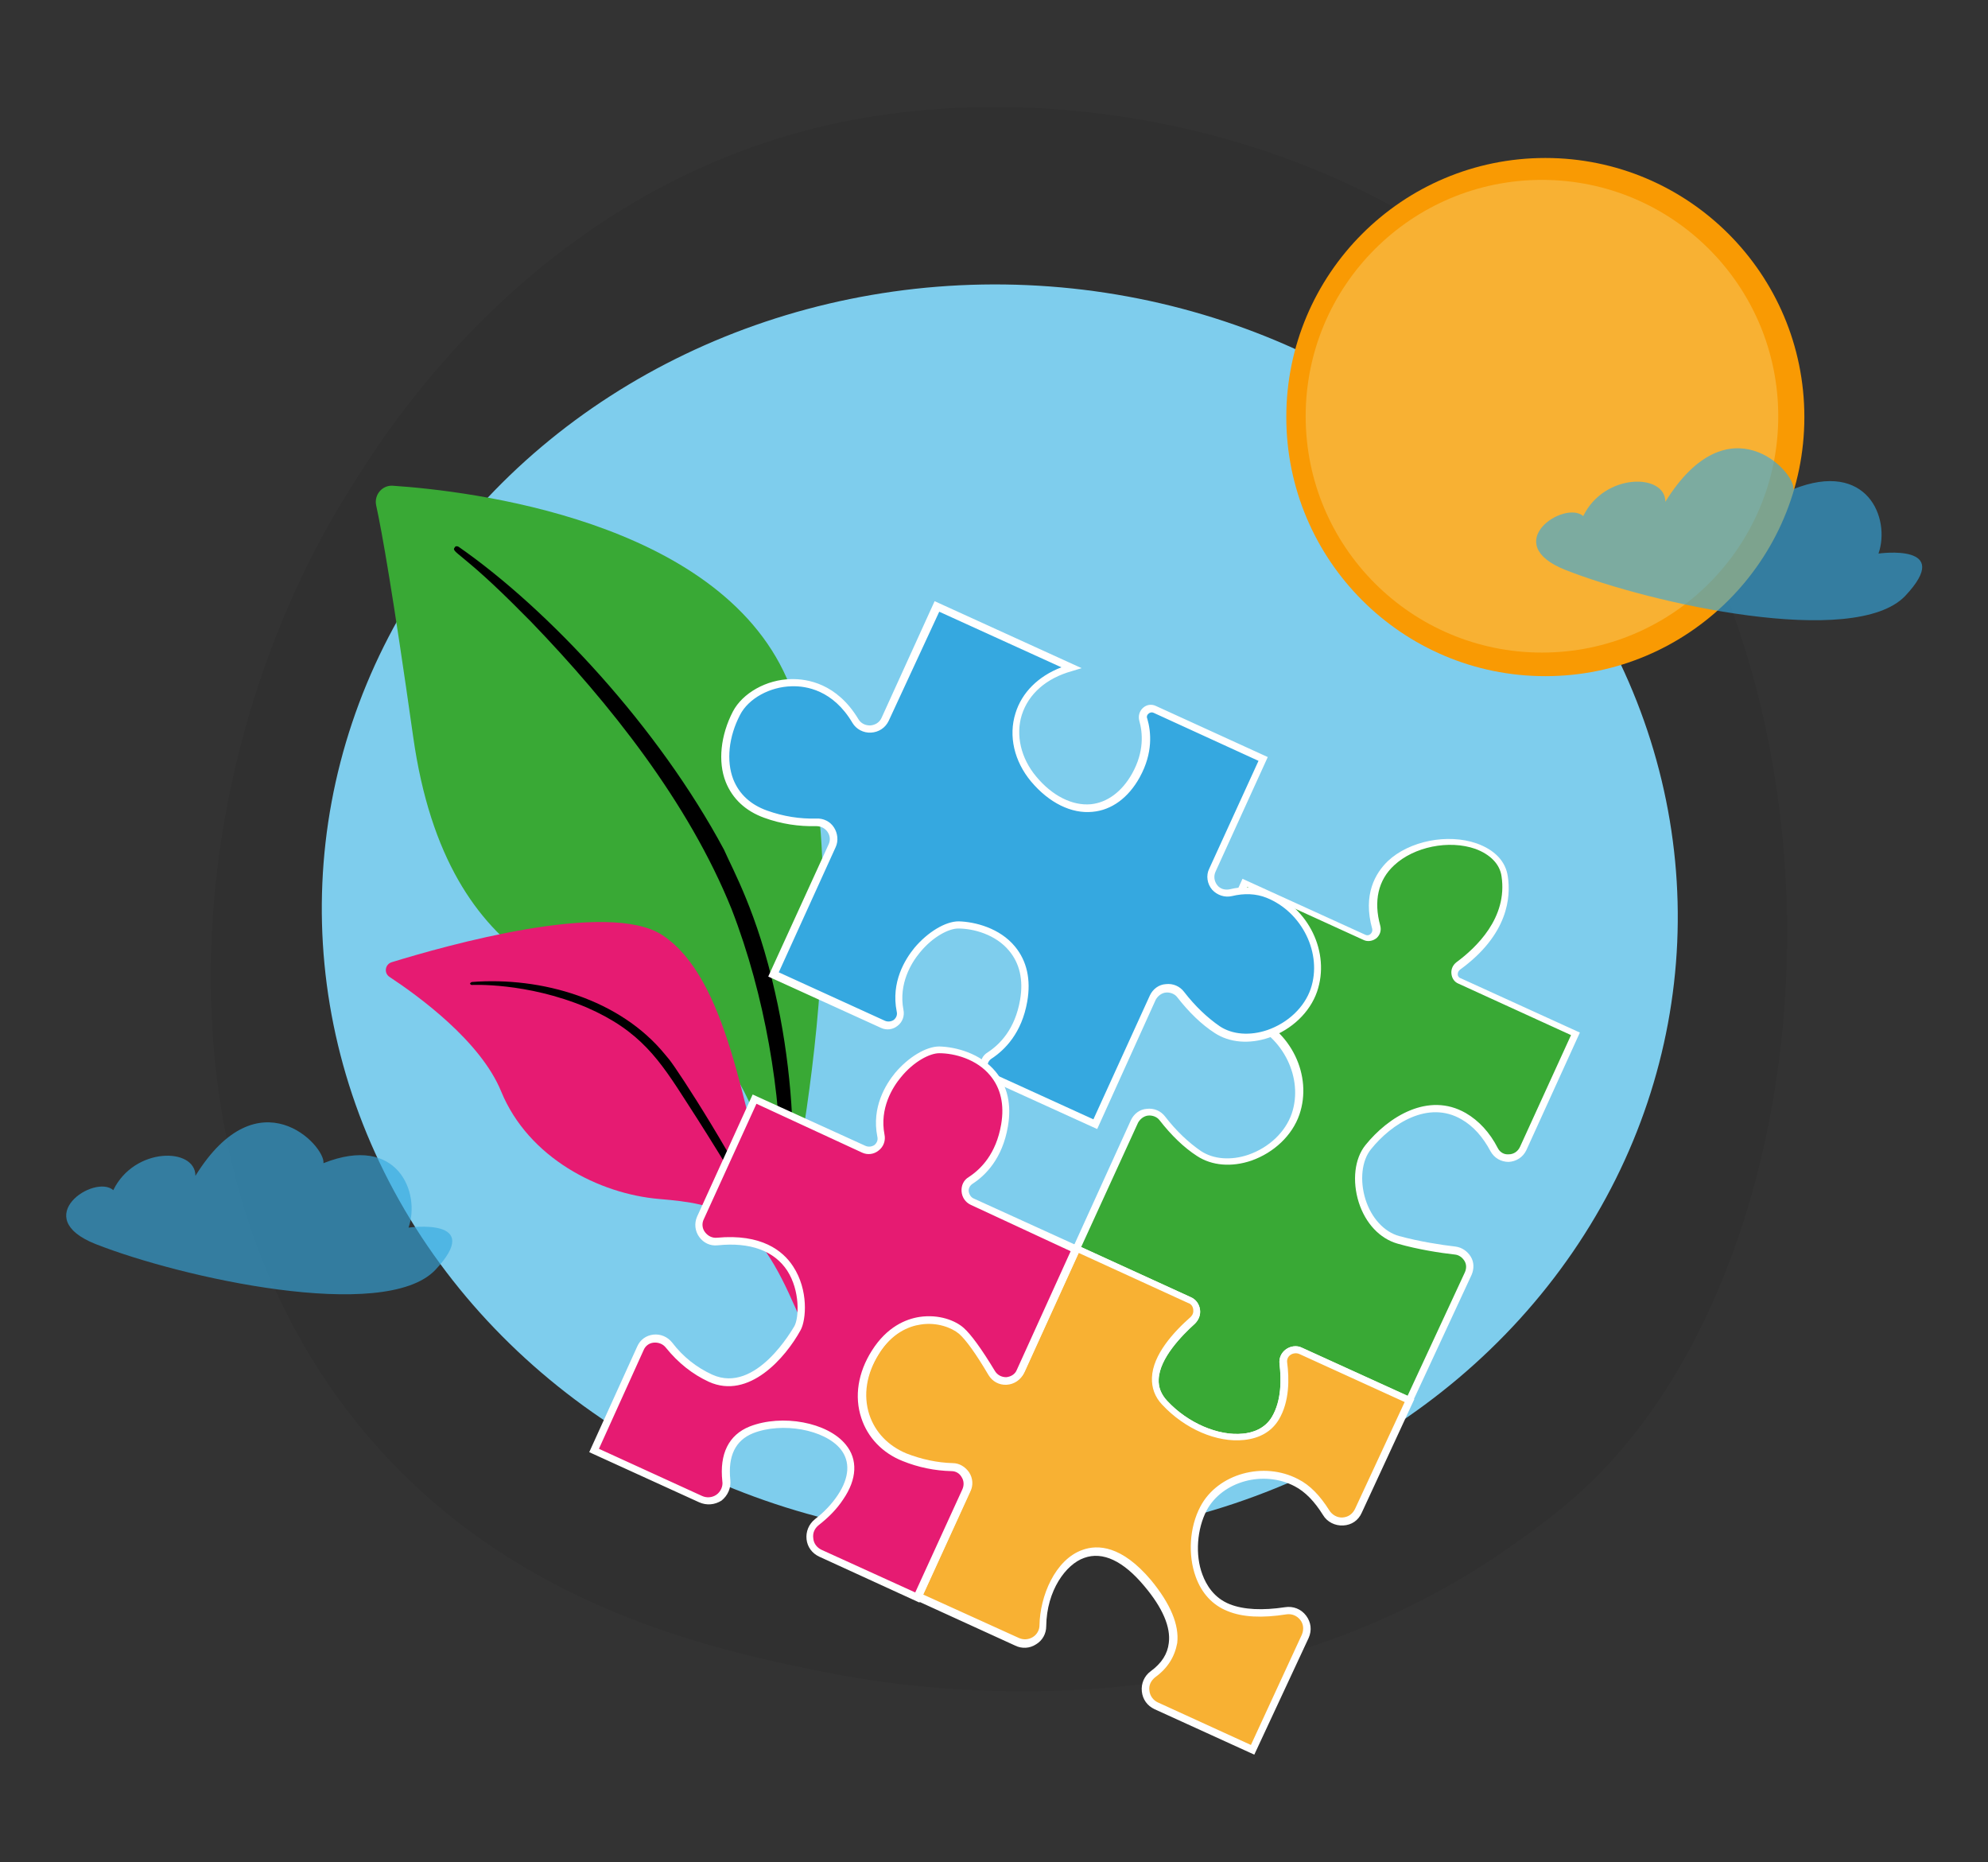 <?xml version="1.0" encoding="utf-8"?>
<!-- Generator: Adobe Illustrator 24.1.1, SVG Export Plug-In . SVG Version: 6.00 Build 0)  -->
<svg version="1.1" id="Layer_1" xmlns="http://www.w3.org/2000/svg" xmlns:xlink="http://www.w3.org/1999/xlink" x="0px" y="0px"
	 viewBox="0 0 472 442" style="enable-background:new 0 0 472 442;" xml:space="preserve">
<rect x="0" y="0" width="472" height="442" fill="#333333" stroke="none"/>
<style type="text/css">
	.st0{fill:#35A8E0;}
	.st1{fill:#39A935;}
	.st2{fill:#F8B133;}
	.st3{fill:#E61B72;}
	.st4{fill:#61B460;}
	.st5{fill:#D9D9D9;}
	.st6{fill:#1D1D1B;}
	.st7{fill:#F99A03;}
	.st8{opacity:0.63;fill:#35A8E0;}
	.st9{opacity:7.000000e-02;}
	.st10{fill:#C94584;}
	.st11{fill:#288C22;}
	.st12{fill:#44913C;}
	.st13{fill:url(#SVGID_1_);}
	.st14{opacity:0.42;fill:#FFFFFF;}
	.st15{fill:url(#SVGID_2_);}
	.st16{fill:url(#SVGID_3_);}
	.st17{fill:url(#SVGID_4_);}
	.st18{fill:url(#SVGID_5_);}
	.st19{fill:url(#SVGID_6_);}
	.st20{fill:url(#SVGID_7_);}
	.st21{fill:#FFFFFF;}
	.st22{fill:url(#SVGID_8_);}
	.st23{fill:url(#SVGID_9_);}
	.st24{fill:url(#SVGID_10_);}
	.st25{fill:url(#SVGID_11_);}
	.st26{fill:url(#SVGID_12_);}
	.st27{fill:url(#SVGID_13_);}
	.st28{fill:url(#SVGID_14_);}
	.st29{fill:url(#SVGID_15_);}
	.st30{fill:url(#SVGID_16_);}
	.st31{opacity:0.63;}
	.st32{opacity:0.71;}
	.st33{opacity:0.6;}
	.st34{opacity:0.5;}
	.st35{opacity:0.57;fill:#FFFFFF;}
	.st36{fill:#EAC4F9;}
	.st37{opacity:0.6;fill:#FFFFFF;}
	.st38{fill:#A52B6B;}
	.st39{opacity:0.84;}
	.st40{opacity:0.83;}
	.st41{opacity:0.64;fill:#FFFFFF;}
	.st42{opacity:0.64;}
	.st43{fill:#208CB7;}
	.st44{opacity:0.78;fill:#FFFFFF;}
	.st45{fill:url(#SVGID_17_);}
	.st46{opacity:0.3;}
	.st47{opacity:0.56;fill:#FFFFFF;}
	.st48{fill:url(#SVGID_18_);}
	.st49{fill:url(#SVGID_19_);}
	.st50{fill:url(#SVGID_20_);}
	.st51{fill:url(#SVGID_21_);}
	.st52{fill:url(#SVGID_22_);}
	.st53{fill:url(#SVGID_23_);}
	.st54{fill:url(#SVGID_24_);}
	.st55{fill:url(#SVGID_25_);}
	.st56{fill:url(#SVGID_26_);}
	.st57{fill:#1ECCF4;}
	.st58{opacity:0.24;fill:#FFFFFF;}
	.st59{opacity:0.68;}
	.st60{fill:url(#SVGID_27_);}
	.st61{fill:#BA0F61;}
	.st62{clip-path:url(#SVGID_29_);fill:#F99A03;}
	.st63{opacity:0.85;}
	.st64{opacity:0.86;}
	.st65{opacity:0.88;}
	.st66{opacity:0.89;}
	.st67{stroke:#000000;stroke-miterlimit:10;}
	.st68{opacity:0.19;fill:#FFFFFF;}
	.st69{fill:#BA0F61;stroke:#000000;stroke-miterlimit:10;}
	.st70{fill:#7ECDED;}
	.st71{clip-path:url(#SVGID_31_);}
	.st72{opacity:0.5;fill:#FFFFFF;}
	.st73{clip-path:url(#SVGID_33_);}
	.st74{fill:none;stroke:#000000;stroke-width:3;stroke-miterlimit:10;}
	.st75{opacity:0.63;fill:#84BDD3;}
	.st76{fill:url(#SVGID_34_);}
	.st77{fill:#2A2A56;}
	.st78{fill:url(#SVGID_35_);}
	.st79{fill:url(#SVGID_36_);}
	.st80{fill:url(#SVGID_37_);}
	.st81{fill:url(#SVGID_38_);}
	.st82{fill:url(#SVGID_39_);}
	.st83{fill:url(#SVGID_40_);}
	.st84{fill:url(#SVGID_41_);}
	.st85{fill:url(#SVGID_42_);}
	.st86{fill:url(#SVGID_43_);}
	.st87{fill:url(#SVGID_44_);}
	.st88{fill:url(#SVGID_45_);}
	.st89{fill:url(#SVGID_46_);}
	.st90{fill:url(#SVGID_47_);}
	.st91{fill:url(#SVGID_48_);}
	.st92{fill:url(#SVGID_49_);}
	.st93{fill:url(#SVGID_50_);}
	.st94{fill:url(#SVGID_51_);}
	.st95{fill:url(#SVGID_52_);}
	.st96{fill:url(#SVGID_53_);}
	.st97{fill:url(#SVGID_54_);}
	.st98{fill:url(#SVGID_55_);}
	.st99{fill:url(#SVGID_56_);}
	.st100{fill:url(#SVGID_57_);}
	.st101{fill:url(#SVGID_58_);}
	.st102{fill:url(#SVGID_59_);}
	.st103{fill:url(#SVGID_60_);}
	.st104{fill:url(#SVGID_61_);}
	.st105{fill:url(#SVGID_62_);}
	.st106{opacity:0.4;fill:#FFFFFF;}
	.st107{opacity:0.72;}
	.st108{opacity:0.49;}
	.st109{opacity:0.39;}
	.st110{fill:#232323;}
	.st111{fill:#353535;}
	.st112{opacity:0.3;fill:#FFFFFF;}
	.st113{fill:url(#SVGID_63_);}
	.st114{fill:#2B8426;}
	.st115{fill:url(#SVGID_64_);}
	.st116{fill:url(#SVGID_65_);}
	.st117{fill:url(#SVGID_66_);}
	.st118{fill:url(#SVGID_67_);}
	.st119{fill:url(#SVGID_68_);}
	.st120{fill:url(#SVGID_69_);}
	.st121{fill:url(#SVGID_70_);}
	.st122{fill:url(#SVGID_71_);}
	.st123{fill:url(#SVGID_72_);}
	.st124{opacity:0.8;fill:#FFFFFF;}
	.st125{opacity:0.76;}
	.st126{opacity:0.2;fill:#FFFFFF;}
	.st127{fill:url(#SVGID_73_);}
	.st128{fill:url(#SVGID_74_);}
	.st129{fill:url(#SVGID_75_);}
	.st130{fill:url(#SVGID_76_);}
	.st131{fill:url(#SVGID_77_);}
	.st132{fill:url(#SVGID_78_);}
	.st133{fill:url(#SVGID_79_);}
	.st134{fill:url(#SVGID_80_);}
	.st135{fill:url(#SVGID_81_);}
	.st136{opacity:0.53;fill:#FFFFFF;}
	.st137{fill:url(#SVGID_82_);}
	.st138{fill:url(#SVGID_83_);}
	.st139{opacity:0.22;fill:#FFFFFF;}
	.st140{fill:#66BDEC;}
	.st141{opacity:0.66;}
	.st142{fill:#FAD899;}
	.st143{fill:#184666;}
	.st144{fill:#F59F7B;}
	.st145{fill:#77BAE5;}
	.st146{fill:#427FC4;}
	.st147{fill:none;stroke:#427FC4;stroke-width:0.25;stroke-miterlimit:10;}
	.st148{fill:#2D6DAD;}
	.st149{fill:#ED6773;}
	.st150{fill:#E35365;}
	.st151{fill:#157774;}
	.st152{opacity:0.6;fill:#199798;}
	.st153{fill:#E5E5E5;}
	.st154{fill:#199798;}
	.st155{opacity:0.66;fill:#157774;}
	.st156{fill:#154A7F;}
	.st157{fill:#2C64B0;}
	.st158{fill:#E5A961;}
	.st159{fill:#FFCA85;}
	.st160{opacity:0.24;fill:url(#SVGID_84_);}
	.st161{fill:#ED616E;}
	.st162{opacity:0.48;fill:url(#SVGID_85_);}
	.st163{fill:#F7931E;}
	.st164{fill:#D84E5F;}
	.st165{opacity:0.3;fill:#413569;}
	.st166{fill:#FFFCFF;}
	.st167{fill:#8C8193;}
	.st168{fill:#D1CDD3;}
	.st169{fill:#ABDE91;}
	.st170{fill:#2B5434;}
	.st171{opacity:0.63;fill:#8C8C8C;}
	.st172{fill:#616161;}
	.st173{fill:#B8B8B8;}
	.st174{fill:#747474;}
	.st175{fill:#7B7B7B;}
	.st176{fill:#626262;}
	.st177{fill:#717171;}
	.st178{fill:url(#SVGID_86_);}
	.st179{fill:url(#SVGID_87_);}
	.st180{fill:url(#SVGID_88_);}
	.st181{fill:url(#SVGID_89_);}
	.st182{fill:url(#SVGID_90_);}
	.st183{fill:url(#SVGID_91_);}
	.st184{fill:url(#SVGID_92_);}
	.st185{fill:#A6A6A6;}
	.st186{fill:url(#SVGID_93_);}
	.st187{fill:#8C8C8C;}
	.st188{fill:#D5D5D5;}
	.st189{fill:#575757;}
	.st190{fill:#707070;}
	.st191{fill:url(#SVGID_94_);}
	.st192{fill:url(#SVGID_95_);}
	.st193{fill:url(#SVGID_96_);}
	.st194{fill:url(#SVGID_97_);}
	.st195{fill:url(#SVGID_98_);}
	.st196{fill:#B9B9B9;}
	.st197{opacity:0.63;fill:#AEAEAE;}
	.st198{fill:url(#SVGID_99_);}
	.st199{fill:#2F2F2F;}
	.st200{fill:url(#SVGID_100_);}
	.st201{fill:url(#SVGID_101_);}
	.st202{fill:url(#SVGID_102_);}
	.st203{fill:url(#SVGID_103_);}
	.st204{fill:url(#SVGID_104_);}
	.st205{fill:url(#SVGID_105_);}
	.st206{fill:url(#SVGID_106_);}
	.st207{fill:url(#SVGID_107_);}
	.st208{fill:url(#SVGID_108_);}
	.st209{fill:url(#SVGID_109_);}
	.st210{fill:url(#SVGID_110_);}
	.st211{fill:url(#SVGID_111_);}
	.st212{fill:url(#SVGID_112_);}
	.st213{fill:url(#SVGID_113_);}
	.st214{fill:url(#SVGID_114_);}
	.st215{fill:url(#SVGID_115_);}
	.st216{fill:url(#SVGID_116_);}
	.st217{fill:url(#SVGID_117_);}
	.st218{fill:url(#SVGID_118_);}
	.st219{fill:url(#SVGID_119_);}
	.st220{fill:url(#SVGID_120_);}
	.st221{fill:url(#SVGID_121_);}
	.st222{fill:url(#SVGID_122_);}
	.st223{fill:url(#SVGID_123_);}
	.st224{fill:url(#SVGID_124_);}
	.st225{fill:url(#SVGID_125_);}
	.st226{fill:url(#SVGID_126_);}
	.st227{fill:url(#SVGID_127_);}
	.st228{fill:#9C9C9C;}
	.st229{fill:url(#SVGID_128_);}
	.st230{fill:#5F5F5F;}
	.st231{fill:url(#SVGID_129_);}
	.st232{fill:url(#SVGID_130_);}
	.st233{fill:url(#SVGID_131_);}
	.st234{fill:url(#SVGID_132_);}
	.st235{fill:url(#SVGID_133_);}
	.st236{fill:url(#SVGID_134_);}
	.st237{fill:url(#SVGID_135_);}
	.st238{fill:url(#SVGID_136_);}
	.st239{fill:url(#SVGID_137_);}
	.st240{fill:url(#SVGID_138_);}
	.st241{fill:url(#SVGID_139_);}
	.st242{fill:url(#SVGID_140_);}
	.st243{fill:url(#SVGID_141_);}
	.st244{fill:url(#SVGID_142_);}
	.st245{fill:url(#SVGID_143_);}
	.st246{fill:url(#SVGID_144_);}
	.st247{fill:url(#SVGID_145_);}
	.st248{fill:url(#SVGID_146_);}
	.st249{fill:url(#SVGID_147_);}
	.st250{fill:url(#SVGID_148_);}
	.st251{fill:#A8A8A8;}
	.st252{fill:#DBDBDB;}
	.st253{fill:#3C3C3C;}
	.st254{fill:#B5B5B5;}
	.st255{fill:#ABABAB;}
	.st256{fill:none;stroke:#747474;stroke-width:0.25;stroke-miterlimit:10;}
	.st257{fill:#919191;}
	.st258{fill:#808080;}
	.st259{fill:#595959;}
	.st260{opacity:0.6;fill:#717171;}
	.st261{opacity:0.66;fill:#595959;}
	.st262{fill:#404040;}
	.st263{fill:#5C5C5C;}
	.st264{fill:#B3B3B3;}
	.st265{fill:#D2D2D2;}
	.st266{opacity:0.24;fill:url(#SVGID_149_);}
	.st267{opacity:0.48;fill:url(#SVGID_150_);}
	.st268{fill:#A4A4A4;}
	.st269{fill:#797979;}
	.st270{fill:url(#SVGID_151_);}
	.st271{fill:url(#SVGID_152_);}
	.st272{fill:url(#SVGID_153_);}
	.st273{fill:url(#SVGID_154_);}
	.st274{fill:none;stroke:#FFFFFF;stroke-width:5;stroke-miterlimit:10;}
	.st275{fill:none;stroke:#FFFFFF;stroke-width:5;stroke-miterlimit:10;stroke-dasharray:17.987,17.987;}
	.st276{fill:url(#SVGID_155_);}
	.st277{fill:url(#SVGID_156_);}
	.st278{fill:url(#SVGID_157_);}
	.st279{fill:url(#SVGID_158_);}
</style>
<g>
	<path class="st9" d="M380.9,348.6c-7.7,8.1-15,13.3-20.7,17.4c-67.5,48.5-147.4,34.3-164.4,30.9c-25.1-5.1-73.6-14.9-108.6-56.2
		c-53-62.4-44.8-160.6-3.6-225.4c7.5-11.9,47.3-77.7,128-88.3c48.9-6.4,105.9,6.5,147.1,41.1C445.3,140.7,439.2,287.3,380.9,348.6z"
		/>
	<g>
		
			<ellipse transform="matrix(4.385792e-02 -0.999 0.999 4.385792e-02 10.58 444.295)" class="st70" cx="237.4" cy="216.6" rx="149.1" ry="161"/>
	</g>
	<g>
		<circle class="st7" cx="366.9" cy="99" r="61.5"/>
		<g>
			<circle class="st2" cx="366.1" cy="98.8" r="56.1"/>
		</g>
	</g>
	<g>
		<path class="st8" d="M97,291.4c2.9-8.3-2.6-22.3-20.2-15.3c0.5-4.1-15.4-21.2-30.4,3c0-6.8-14.5-6.9-19.5,3.4
			c-4.5-3.9-20.1,6.5-4.2,12.8c20.3,8,68.5,18.7,80.6,6.2C115.3,288.8,97,291.4,97,291.4z"/>
	</g>
	<g>
		<path class="st8" d="M446,131.4c2.9-8.3-2.6-22.3-20.2-15.3c0.5-4.1-15.4-21.2-30.4,3c0-6.8-14.5-6.9-19.5,3.4
			c-4.5-3.9-20.1,6.5-4.2,12.8c20.3,8,68.5,18.7,80.6,6.2C464.3,128.8,446,131.4,446,131.4z"/>
	</g>
	<g>
		<path class="st1" d="M304.7,323.6c0.5,3.8,0.5,9-1.9,13c-4.4,7.4-17.9,5.4-26.3-3.7c-6-6.5,1.8-15.1,6.7-19.5
			c1.6-1.4,1.1-3.9-0.8-4.8l-26.8-12.2l13.8-30.2c1.2-2.6,4.8-3.1,6.6-0.8c2.1,2.7,5.1,6,8.7,8.4c7.6,5,19.9-0.3,23-9.3
			c3.1-9-2.2-19.2-11-22.7c-3-1.2-6.1-1.1-8.8-0.4c-3.1,0.8-5.7-2.5-4.3-5.4l12-26.4l28.4,12.9c1.6,0.7,3.3-0.7,2.8-2.4
			c-6.3-22.5,28.4-25.8,30.5-12.1c1.6,10.5-6.4,17.9-11,21.3c-1.3,0.9-1.1,2.9,0.3,3.5l27.5,12.5l-12.5,27.3
			c-1.3,2.9-5.4,3.1-6.9,0.2c-1.5-3-3.8-6-7.3-8c-8.7-5-17.7,1.3-22.7,7.4c-4.9,6.1-1.6,19.6,7.2,22c4.7,1.3,9.9,2.1,13.6,2.5
			c2.6,0.3,4.1,3.1,3,5.5l-14,30.1l-25.9-11.8C306.7,319.7,304.4,321.4,304.7,323.6z"/>
		<path class="st21" d="M284.6,340c-3.2-1.5-6.3-3.6-8.8-6.4c-1.7-1.8-2.5-4-2.4-6.4c0.2-5.4,5.1-10.8,9.2-14.4
			c0.5-0.5,0.7-1.1,0.6-1.8c-0.1-0.7-0.5-1.3-1.2-1.5l-27.6-12.6l14.1-31c0.7-1.5,2.1-2.6,3.8-2.7c1.7-0.2,3.3,0.5,4.3,1.8
			c2.7,3.5,5.6,6.2,8.5,8.2c3,2,7.2,2.3,11.3,0.9c4.9-1.7,8.8-5.4,10.3-9.8c2.8-8.3-2-18.2-10.5-21.6c-2.5-1-5.3-1.1-8.2-0.4
			c-1.7,0.4-3.5-0.2-4.7-1.5c-1.2-1.4-1.5-3.4-0.7-5l12.4-27.2l29.2,13.3c0.4,0.2,0.9,0.1,1.2-0.2c0.3-0.3,0.5-0.7,0.4-1.2
			c-2.3-8.2,0.8-13.3,3.7-16.1c5.1-4.8,14.2-6.6,21.1-4.2c4.2,1.5,6.9,4.2,7.4,7.9c0.7,4.7,0.2,13.7-11.4,22.1
			c-0.3,0.3-0.5,0.6-0.5,1.1c0,0.4,0.3,0.8,0.7,0.9l28.3,12.9L362.4,273c-0.8,1.7-2.4,2.7-4.2,2.8c-1.8,0-3.4-0.9-4.3-2.5
			c-1.8-3.4-4.1-6-6.9-7.6c-7.9-4.6-16.6,1-21.5,7.1c-2.2,2.7-2.7,7.4-1.3,11.9c1.4,4.4,4.4,7.7,8,8.7c4.8,1.3,9.9,2.1,13.4,2.5
			c1.5,0.2,2.8,1.1,3.6,2.4c0.8,1.3,0.8,2.9,0.2,4.3L335,333.6l-26.7-12.1c-0.7-0.3-1.5-0.2-2.1,0.2c-0.6,0.4-0.9,1.1-0.8,1.8l0,0
			c0.5,3.8,0.6,9.3-2,13.6c-1.7,2.8-4.5,4.4-8.2,4.8C291.9,342.3,288.2,341.6,284.6,340z M256.7,296l26,11.9c1.2,0.5,2,1.6,2.2,2.9
			c0.2,1.3-0.3,2.5-1.2,3.4c-3.1,2.8-8.4,8.2-8.6,13.2c-0.1,1.9,0.6,3.6,2,5.1c4.9,5.3,12.2,8.4,18,7.8c2.2-0.2,5.2-1.1,6.9-4
			c2.3-3.9,2.2-8.9,1.8-12.5c-0.2-1.4,0.4-2.7,1.5-3.5c1.1-0.8,2.6-1,3.8-0.4l25.1,11.4l13.6-29.3c0.4-0.9,0.4-1.9-0.1-2.7
			c-0.5-0.8-1.3-1.4-2.2-1.5c-3.6-0.4-8.8-1.2-13.7-2.6c-4.2-1.2-7.6-4.8-9.2-9.8c-1.6-5.1-1-10.4,1.6-13.6
			c5.4-6.7,14.9-12.7,23.8-7.6c3.1,1.8,5.7,4.6,7.6,8.3c0.5,1,1.5,1.6,2.6,1.5c1.2,0,2.2-0.7,2.7-1.8l12.1-26.5l-26.7-12.2
			c-1-0.4-1.6-1.3-1.7-2.4c-0.1-1,0.3-2,1.2-2.7c4.6-3.4,12.2-10.5,10.7-20.4c-0.4-2.9-2.7-5.2-6.2-6.5c-6.3-2.2-14.6-0.5-19.3,3.9
			c-3.8,3.5-4.9,8.5-3.3,14.3c0.3,1.1,0,2.2-0.9,3c-0.9,0.7-2.1,0.9-3.1,0.4l-27.6-12.6l-11.7,25.6c-0.5,1.1-0.3,2.3,0.4,3.2
			c0.7,0.9,1.8,1.2,2.9,1c3.3-0.8,6.5-0.7,9.3,0.5c9.5,3.8,14.7,14.5,11.5,23.8c-1.7,4.9-6,9-11.4,10.9c-4.7,1.6-9.4,1.2-12.9-1.1
			c-3.1-2-6.1-4.9-8.9-8.5c-0.6-0.8-1.7-1.2-2.7-1.1c-1,0.1-1.9,0.8-2.4,1.7L256.7,296z"/>
	</g>
	<g>
		<g>
			<path class="st1" d="M186.1,293c0,0-3.9-40.5-23.7-49.1c-19.9-8.6-56.1-11.1-64.3-69c-4.8-33.9-7.4-48.6-8.8-55
				c-0.5-2.5,1.5-4.8,4-4.6c18,1.2,76.9,8.1,93.5,45.7C206.6,205.6,186.1,293,186.1,293z"/>
			<path d="M108.9,129.8c21.4,14.9,47.4,42.8,63,71.9c2.1,4.8,7.9,15,12.1,33.8c3.6,15.6,4.8,32.5,4,43.8c0,0.7-0.7,1.3-1.4,1.2
				c-1.2-0.1-1.2-1.4-1.2-1.4c0.1-19.2-3.7-42.7-11.7-63.3c-10.2-25.3-28.9-48.8-47.7-68.3l-1.9-1.9c-14.5-14.7-17.2-14.5-16.1-15.7
				C108.1,129.6,108.6,129.6,108.9,129.8z"/>
		</g>
		<g>
			<path class="st3" d="M225.3,367.1c2.7,0.9-27.6-29.1-42.1-80.1c-6.8-24.1-10.5-54.8-25.9-65c-12.8-8.5-51.6,2.5-64.3,6.4
				c-1.6,0.5-1.9,2.6-0.5,3.5c6.8,4.5,21.6,15.2,26.5,27.2c6.5,15.8,23.3,24.3,37.5,25.5c14.2,1.2,22.3,3,31.7,24.4
				C197.7,330.4,217.7,364.4,225.3,367.1z"/>
			<path d="M112,233.1c16.6-1.3,35.2,4.1,45.9,17.2l1,1.2c2.3,2.9,16.1,24.1,24.5,42c0.1,0.2,0,0.5-0.2,0.6
				c-0.4,0.2-0.6-0.2-0.6-0.2c-5.6-10-13.3-22.6-19.4-32c-6.6-10.3-11.1-17.2-24-22.8c-14.3-6-27.2-5.3-27.2-5.3
				c-0.2,0-0.4-0.2-0.4-0.4C111.7,233.3,111.8,233.2,112,233.1z"/>
		</g>
	</g>
	<g>
		<g>
			<path class="st0" d="M235,250.5c3.2-2.1,6.9-6,8-13.1c2.3-13.5-9-17.9-15.5-18c-5.4-0.1-16.1,9.3-13.9,20.3
				c0.5,2.3-1.9,4.2-4,3.2l-26-11.8l13.9-30.5c1.2-2.7-0.8-5.7-3.7-5.6c-3.2,0.1-7.4-0.3-12-1.9c-10.7-3.8-11.5-15.1-6.9-23.9
				c4-7.6,19.9-12.2,28.3,1.9c1.6,2.7,5.7,2.5,7-0.4l12.3-26.9l31.9,14.5c-13.7,3.8-16.7,17.2-8.9,26.4c7.7,9.3,18.6,9.5,24.3-0.9
				c3-5.3,2.7-10,1.7-13.2c-0.5-1.7,1.2-3.2,2.8-2.5L300,180l-12,26.4c-1.3,2.9,1.3,6.1,4.3,5.4c2.7-0.7,5.7-0.8,8.8,0.4
				c8.8,3.5,14.1,13.7,11,22.7c-3.1,9-15.4,14.3-23,9.3c-3.6-2.4-6.6-5.6-8.7-8.4c-1.8-2.3-5.4-1.9-6.6,0.8l-13.8,30.2l-24.7-11.3
				C233.3,254.6,233,251.8,235,250.5z"/>
			<path class="st21" d="M260.5,268L235,256.4c-1.3-0.6-2.1-1.8-2.2-3.2c-0.1-1.4,0.5-2.7,1.7-3.4l0,0c2.9-1.9,6.5-5.5,7.7-12.5
				c0.8-4.7-0.1-8.6-2.6-11.6c-3.2-3.9-8.5-5.3-12.1-5.3c-2.2,0-6,1.9-9.1,5.7c-2,2.4-5.1,7.4-3.9,13.6c0.3,1.4-0.2,2.9-1.4,3.8
				c-1.1,0.9-2.6,1.1-3.9,0.5l-26.8-12.2l14.3-31.3c0.5-1,0.4-2.1-0.2-3c-0.6-0.9-1.6-1.4-2.7-1.4c-4.1,0.1-8.3-0.5-12.4-2
				c-4.4-1.6-7.5-4.5-9.1-8.5c-1.9-4.8-1.2-11.1,1.7-16.7c2.3-4.4,8-7.6,13.8-7.7c3.8-0.1,10.9,1,16,9.5c0.6,1,1.6,1.5,2.8,1.5
				c1.2-0.1,2.2-0.7,2.7-1.8l12.6-27.7l34.9,15.9l-2.3,0.7c-6.1,1.7-10.3,5.4-11.9,10.4c-1.5,4.8-0.2,10.3,3.4,14.6
				c3.8,4.6,8.6,7,13,6.6c3.9-0.4,7.4-3,9.8-7.3c2.9-5.2,2.5-9.7,1.7-12.5c-0.3-1.1,0-2.3,0.9-3.1c0.9-0.8,2.1-0.9,3.1-0.4
				l26.5,12.1l-12.4,27.2c-0.5,1.1-0.3,2.3,0.4,3.2c0.7,0.9,1.8,1.2,2.9,1c3.3-0.8,6.5-0.7,9.3,0.5c9.5,3.8,14.7,14.5,11.5,23.8
				c-1.7,4.9-6,9-11.4,10.9c-4.7,1.6-9.4,1.2-12.9-1.1c-3.1-2-6.1-4.9-8.9-8.5c-0.6-0.8-1.7-1.2-2.7-1.1c-1,0.1-1.9,0.8-2.4,1.7
				L260.5,268z M235.4,251.3c-0.6,0.4-1,1.1-0.9,1.8c0.1,0.7,0.5,1.4,1.2,1.7l23.9,10.9l13.4-29.4c0.7-1.5,2.1-2.6,3.8-2.7
				c1.7-0.2,3.3,0.5,4.3,1.8c2.7,3.5,5.6,6.2,8.5,8.2c3,2,7.2,2.3,11.3,0.9c4.9-1.7,8.8-5.4,10.3-9.8c2.8-8.3-2-18.2-10.5-21.6
				c-2.5-1-5.3-1.1-8.2-0.4c-1.7,0.4-3.5-0.2-4.7-1.5c-1.2-1.4-1.5-3.4-0.7-5l11.7-25.6l-24.9-11.4c-0.4-0.2-0.9-0.1-1.2,0.2
				c-0.4,0.3-0.5,0.8-0.3,1.2c0.9,3.1,1.4,8.1-1.8,13.9c-2.7,4.9-6.7,7.8-11.2,8.2c-5,0.5-10.3-2.1-14.6-7.2
				c-4-4.8-5.4-10.8-3.7-16.2c1.5-4.9,5.4-8.8,10.9-10.9l-29-13.2L211,171.1c-0.8,1.7-2.4,2.7-4.2,2.8c-1.8,0.1-3.5-0.8-4.4-2.3
				c-4.6-7.8-11-8.8-14.4-8.7c-5.2,0.1-10.3,2.9-12.3,6.8c-2.7,5.2-3.3,10.9-1.6,15.3c1.4,3.5,4.1,6,8,7.4c3.9,1.4,7.8,2,11.7,1.9
				c1.7-0.1,3.3,0.7,4.2,2.1c0.9,1.4,1.1,3.2,0.4,4.7l-13.5,29.7l25.2,11.5c0.7,0.3,1.5,0.2,2.1-0.2c0.6-0.5,0.9-1.2,0.7-2
				c-1.4-7,2-12.4,4.2-15.1c3.2-3.8,7.4-6.3,10.5-6.3c3.9,0.1,9.8,1.6,13.4,6c2.8,3.4,3.8,7.8,2.9,13
				C242.6,245.2,238.6,249.2,235.4,251.3L235.4,251.3z"/>
		</g>
	</g>
	<g>
		<path class="st2" d="M273.7,397.4c4.8-3.5,8.3-10-1.3-21.5c-13.9-16.6-24.8-2.2-24.9,10.1c0,3.1-3.3,5.2-6.1,3.9l-23.5-10.7
			l11.5-25.3c1.1-2.5-0.6-5.4-3.4-5.5c-3.1-0.1-7-0.6-11.3-2.4c-9.6-3.9-13.2-14.9-6.9-25c6.3-10.1,16.7-8.5,20.5-5.2
			c2,1.7,4.9,6.2,7.2,10c1.6,2.7,5.5,2.5,6.8-0.4l13.2-29l26.8,12.2c1.9,0.9,2.3,3.4,0.8,4.8c-4.9,4.4-12.7,13.1-6.7,19.5
			c8.5,9.1,21.9,11,26.3,3.7c2.4-4,2.4-9.2,1.9-13c-0.3-2.2,2-3.9,4.1-3l25.9,11.8l-12.2,26.2c-1.5,3.2-5.8,3.3-7.6,0.4
			c-1.7-2.8-4-5.5-7.1-7.1c-7.6-4-18.1-1.5-22,6.1c-4,7.5-2.9,20,6,23.5c4.2,1.7,9.3,1.4,13.6,0.7c3.4-0.6,6.1,2.9,4.6,6.1l-12.5,27
			l-22.9-10.4C271.4,403.5,271,399.4,273.7,397.4z"/>
		<path class="st21" d="M297.8,416.5l-23.7-10.8c-1.7-0.8-2.8-2.3-3-4.2c-0.2-1.9,0.6-3.7,2.1-4.8l0,0c2.6-1.9,4-4.1,4.3-6.7
			c0.5-3.8-1.5-8.4-5.8-13.5c-5-6-9.9-8.3-14.3-6.7c-4.3,1.5-8.9,7.7-9,16.2c0,1.8-0.9,3.4-2.4,4.3c-1.5,1-3.4,1.1-5,0.3l-24.3-11.1
			l11.9-26.1c0.4-0.9,0.4-2-0.2-2.9c-0.5-0.9-1.4-1.4-2.4-1.4c-4-0.1-7.9-0.9-11.6-2.4c-4.8-1.9-8.3-5.6-9.8-10.2
			c-1.7-5.1-0.8-10.8,2.5-16c3.6-5.7,8.1-7.5,11.3-8c4.7-0.7,8.6,0.9,10.5,2.6c1.7,1.5,4.2,4.9,7.4,10.2c0.6,1,1.6,1.5,2.7,1.5
			c1.1-0.1,2.1-0.7,2.5-1.7l13.6-29.8l27.6,12.6c1.2,0.5,2,1.6,2.2,2.9c0.2,1.3-0.3,2.5-1.2,3.4c-3.1,2.8-8.4,8.2-8.6,13.2
			c-0.1,1.9,0.6,3.6,2,5.1c4.9,5.3,12.2,8.4,18,7.8c2.2-0.2,5.2-1.1,6.9-4c2.3-3.9,2.2-8.9,1.8-12.5c-0.2-1.4,0.4-2.7,1.5-3.5
			c1.1-0.8,2.6-1,3.8-0.4l26.7,12.2l-12.5,27c-0.8,1.8-2.4,2.9-4.4,3c-1.9,0.1-3.8-0.8-4.8-2.5c-2-3.2-4.2-5.5-6.7-6.8
			c-7.4-3.9-17.2-1.2-20.9,5.7c-2.3,4.4-2.8,10.6-1,15.3c0.9,2.4,2.7,5.5,6.5,7c3.3,1.3,7.8,1.5,13.1,0.7c1.9-0.3,3.8,0.4,5,2
			c1.2,1.6,1.4,3.5,0.6,5.3L297.8,416.5z M274.3,398.1c-1,0.8-1.6,1.9-1.4,3.2c0.1,1.2,0.9,2.3,2,2.8l22.1,10.1l12.1-26.2
			c0.5-1.2,0.4-2.5-0.4-3.5c-0.8-1-2-1.5-3.3-1.3c-5.7,0.9-10.4,0.7-14-0.8c-3.5-1.4-6.1-4.2-7.5-8.1c-1.9-5.2-1.5-11.8,1.1-16.7
			c4.1-7.8,15-10.8,23.2-6.5c2.8,1.4,5.2,3.9,7.4,7.4c0.7,1.1,1.9,1.8,3.2,1.7c1.3-0.1,2.3-0.8,2.9-2l11.8-25.4l-25-11.4
			c-0.7-0.3-1.5-0.2-2.1,0.2c-0.6,0.4-0.9,1.1-0.8,1.8c0.5,3.8,0.6,9.3-2,13.6c-1.7,2.8-4.5,4.4-8.2,4.8c-6.5,0.7-14.1-2.6-19.5-8.4
			c-1.7-1.8-2.5-4-2.4-6.4c0.2-5.4,5.1-10.8,9.2-14.4c0.5-0.5,0.7-1.1,0.6-1.8c-0.1-0.7-0.5-1.3-1.2-1.5l-26-11.9l-12.8,28.2
			c-0.7,1.6-2.3,2.7-4.1,2.8c-1.8,0.1-3.4-0.8-4.3-2.3c-3-5.1-5.4-8.4-7-9.8c-1.8-1.5-5.3-2.8-9.1-2.2c-2.8,0.4-6.9,2-10.1,7.2
			c-3,4.8-3.8,9.9-2.3,14.5c1.4,4.2,4.5,7.4,8.8,9.2c3.6,1.4,7.3,2.2,11,2.3c1.6,0,3,0.9,3.9,2.2c0.9,1.4,1,3.1,0.3,4.5l-11.2,24.5
			l22.7,10.3c1.1,0.5,2.3,0.4,3.3-0.2c1-0.6,1.6-1.7,1.6-2.8c0.1-6.9,3.7-15.6,10.2-17.9c3.6-1.3,9.3-1.1,16.3,7.2
			c4.6,5.6,6.7,10.6,6.2,14.9C278.9,393.3,277.2,396,274.3,398.1L274.3,398.1z"/>
	</g>
	<g>
		<path class="st3" d="M194,361.3c1.9-1.5,3.9-3.5,5.6-5.9c9.3-13.9-10.2-20.4-21.2-16c-5.6,2.2-6.4,7.4-5.9,12
			c0.4,3.4-3,5.9-6.1,4.5l-25.3-11.5l11.1-24.3c1.3-2.7,4.9-3.1,6.8-0.8c2.2,2.7,5.3,5.8,9.8,7.8c9.9,4.5,18.4-7.8,20.6-11.9
			c2.1-3.8,2.1-22.6-19.1-20.6c-3.1,0.3-5.3-2.8-4-5.6l12.8-28.2l26,11.8c2.2,1,4.5-0.9,4-3.2c-2.3-11,8.4-20.4,13.9-20.3
			c6.5,0.1,17.7,4.4,15.5,18c-1.2,7.1-4.8,11-8,13.1c-1.9,1.2-1.7,4.1,0.4,5l24.7,11.3l-13.2,29c-1.3,2.8-5.2,3.1-6.8,0.4
			c-2.3-3.8-5.2-8.3-7.2-10c-3.9-3.3-14.2-4.9-20.5,5.2c-6.3,10.1-2.7,21.1,6.9,25c4.3,1.7,8.3,2.3,11.3,2.4c2.8,0.1,4.5,3,3.4,5.5
			l-11.5,25.3l-23-10.5C191.9,367.3,191.4,363.3,194,361.3z"/>
		<path class="st21" d="M166,356.6l-26.1-11.9l11.4-25.1c0.7-1.6,2.1-2.6,3.8-2.8c1.7-0.2,3.4,0.5,4.5,1.9c2.6,3.4,5.8,5.9,9.5,7.6
			c10.4,4.7,19.1-10.9,19.5-11.5c1.1-2,1.4-8.4-1.7-13.2c-3.1-4.7-8.8-6.8-16.5-6c-1.8,0.2-3.4-0.6-4.4-2c-1-1.4-1.2-3.2-0.5-4.8
			l13.2-29l26.8,12.2c0.7,0.3,1.5,0.2,2.1-0.2c0.6-0.5,0.9-1.2,0.7-2c-1.4-7,2-12.4,4.2-15.1c3.2-3.8,7.4-6.3,10.5-6.3
			c3.9,0.1,9.8,1.6,13.4,6c2.8,3.4,3.8,7.8,2.9,13c-1.3,7.6-5.3,11.6-8.4,13.6c-0.6,0.4-1,1.1-0.9,1.8c0.1,0.7,0.5,1.4,1.2,1.7
			l25.5,11.6l-13.6,29.8c-0.7,1.6-2.3,2.7-4.1,2.8c-1.8,0.1-3.4-0.8-4.3-2.3c-3-5.1-5.4-8.4-7-9.8c-1.8-1.5-5.3-2.8-9.1-2.2
			c-2.8,0.4-6.9,2-10.1,7.2c-3,4.8-3.8,9.9-2.3,14.5c1.4,4.2,4.5,7.4,8.8,9.2c3.6,1.4,7.3,2.2,11,2.3c1.6,0,3,0.9,3.9,2.2
			c0.9,1.4,1,3.1,0.3,4.5l-11.9,26.1l-23.8-10.9c-1.7-0.8-2.8-2.3-3-4.1c-0.2-1.8,0.5-3.6,2-4.8l0,0c2.2-1.7,4-3.6,5.4-5.7
			c2.8-4.2,3-8,0.7-10.9c-3.8-4.7-13.9-6.5-20.8-3.8c-4.2,1.7-6,5.4-5.4,11.1c0.2,1.9-0.6,3.7-2.1,4.9
			C169.7,357.2,167.8,357.4,166,356.6z M142.2,343.9l24.5,11.2c1.1,0.5,2.4,0.4,3.4-0.3c1-0.7,1.6-2,1.4-3.2c-0.7-6.5,1.5-11,6.5-13
			c7.7-3,18.5-1,22.8,4.3c2.9,3.5,2.7,8.2-0.6,13c-1.5,2.3-3.5,4.3-5.8,6.1l0,0c-1,0.8-1.5,1.9-1.3,3.2c0.1,1.2,0.9,2.2,2,2.7
			l22.2,10.1l11.2-24.5c0.4-0.9,0.4-2-0.2-2.9c-0.5-0.9-1.4-1.4-2.4-1.4c-4-0.1-7.9-0.9-11.6-2.4c-4.8-1.9-8.3-5.6-9.8-10.2
			c-1.7-5.1-0.8-10.8,2.5-16c3.6-5.7,8.1-7.5,11.3-8c4.7-0.7,8.6,0.9,10.5,2.6c1.7,1.5,4.2,4.9,7.4,10.2c0.6,1,1.6,1.5,2.7,1.5
			c1.1-0.1,2.1-0.7,2.5-1.7l12.8-28.2L230.5,286c-1.3-0.6-2.1-1.8-2.2-3.2c-0.1-1.4,0.5-2.7,1.7-3.4c2.9-1.9,6.5-5.5,7.7-12.5
			c0.8-4.7-0.1-8.6-2.6-11.6c-3.2-3.9-8.5-5.3-12.1-5.3c-2.2,0-6,1.9-9.1,5.7c-2,2.4-5.1,7.4-3.9,13.6c0.3,1.4-0.2,2.9-1.4,3.8
			c-1.1,0.9-2.6,1.1-3.9,0.5L179.6,262l-12.5,27.4c-0.5,1-0.4,2.2,0.3,3.1c0.7,0.9,1.7,1.4,2.8,1.3c10.6-1,15.7,3.1,18.1,6.8
			c3.7,5.6,3.1,12.7,1.8,15.1c-3.6,6.6-12.3,16.6-21.8,12.3c-3.9-1.8-7.3-4.5-10.2-8.1c-0.7-0.9-1.8-1.3-2.9-1.2
			c-1.1,0.1-2,0.8-2.4,1.8L142.2,343.9z"/>
	</g>
</g>
</svg>

